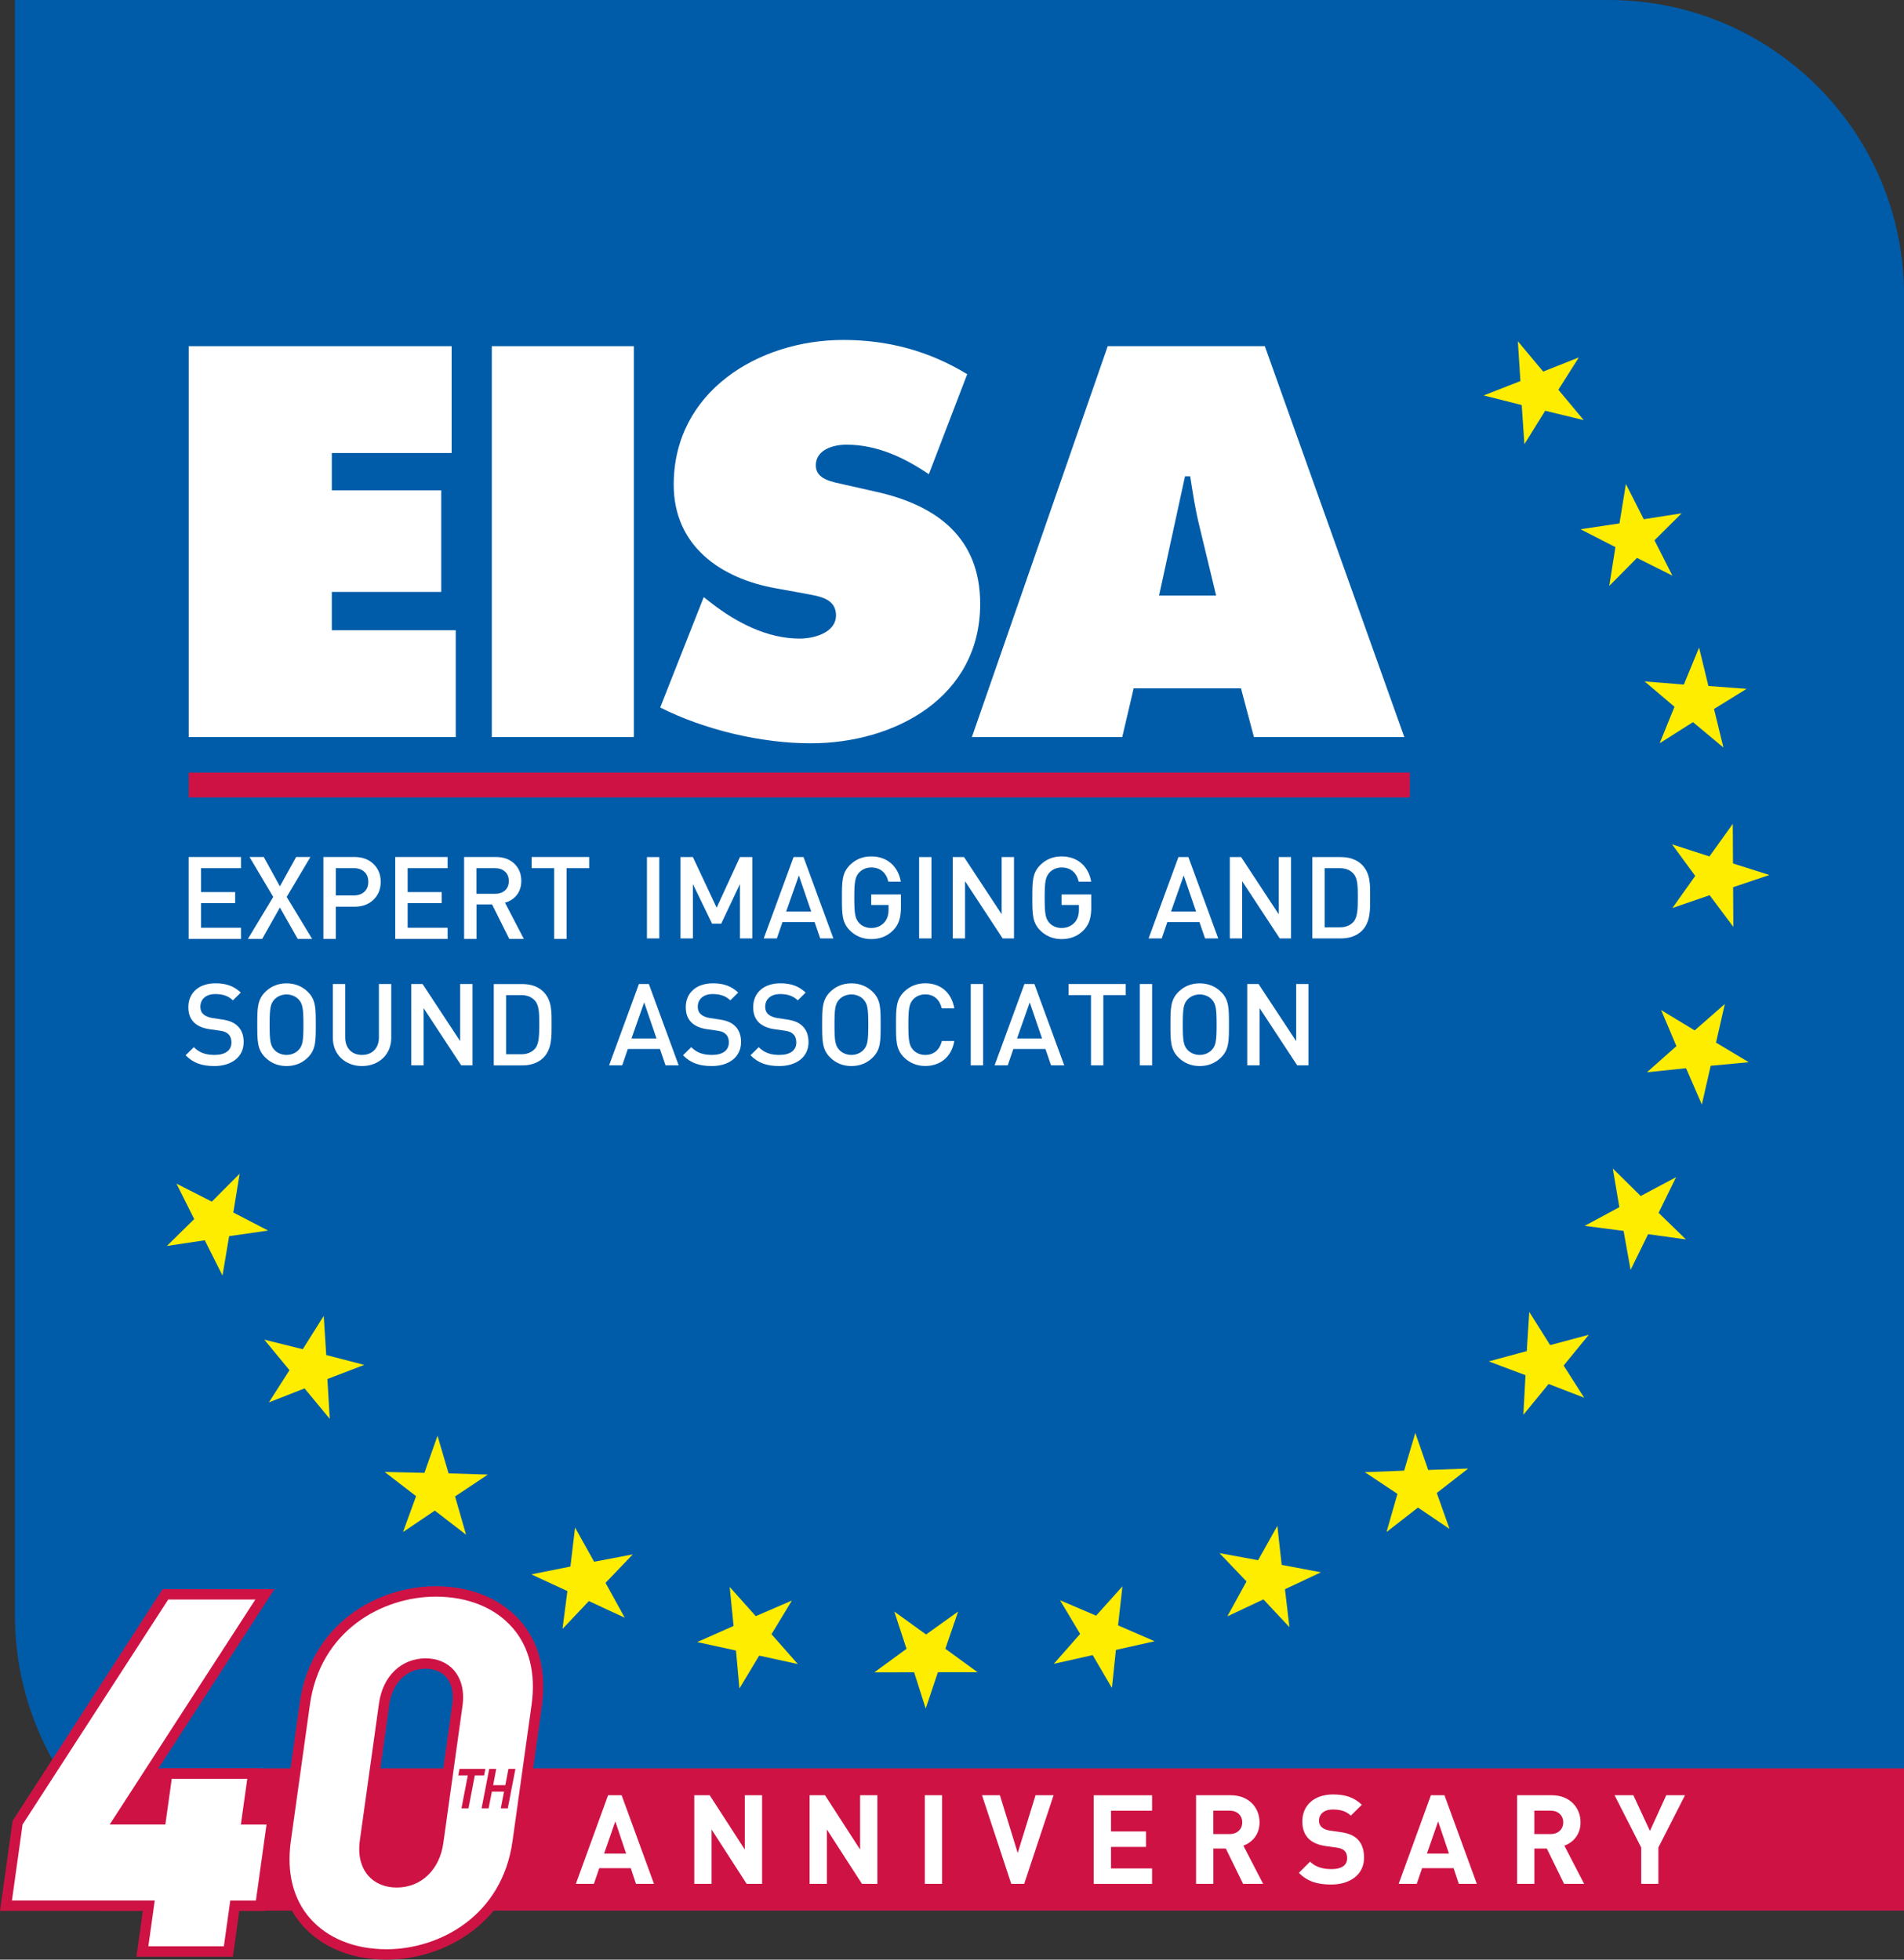 <?xml version="1.0" encoding="UTF-8"?><svg id="Laag_1" xmlns="http://www.w3.org/2000/svg" viewBox="0 0 550.68 566.87"><rect x="0" y="0" width="550.68" height="566.87" fill="#333333" stroke="none"/><defs><style>.cls-1{fill:#005ca9;}.cls-2{fill:#fff;}.cls-3{fill:#ffed00;}.cls-4{fill:#ce1344;}.cls-5{fill:none;stroke:#ce1344;stroke-miterlimit:12.92;stroke-width:3px;}</style></defs><path class="cls-1" d="m465.31,0c47.15,0,85.38,38.22,85.38,85.37v467.32s-460.99,0-460.99,0c-47.15,0-85.37-38.22-85.37-85.37V0h460.99Z"/><polygon class="cls-3" points="56.17 352.65 51.04 342.4 61.26 347.6 69.31 339.53 67.48 350.75 77.54 355.97 66.27 357.59 64.35 368.99 59.23 358.78 48.27 360.42 56.17 352.65 56.17 352.65"/><polygon class="cls-3" points="83.73 396.36 76.44 387.53 87.57 390.3 93.63 380.66 94.35 391.98 105.34 394.83 94.69 398.92 95.37 410.44 88.09 401.63 77.76 405.68 83.73 396.36 83.73 396.36"/><polygon class="cls-3" points="120.34 432.8 111.26 425.8 122.75 426.06 126.54 415.33 129.74 426.21 141.1 426.56 131.61 432.88 134.8 443.96 125.76 436.98 116.56 443.19 120.34 432.8 120.34 432.8"/><polygon class="cls-3" points="164.1 460.26 153.69 455.43 164.98 453.16 166.32 441.88 171.84 451.78 183.02 449.64 175.13 457.88 180.69 467.97 170.31 463.15 162.69 471.21 164.1 460.26 164.1 460.26"/><polygon class="cls-3" points="212.86 477.46 201.64 475.01 212.17 470.35 211.04 459.06 218.58 467.51 229.04 463 223.13 472.74 230.75 481.37 219.57 478.93 213.86 488.44 212.86 477.46 212.86 477.46"/><polygon class="cls-3" points="264.39 483.75 252.88 483.76 262.19 476.96 258.65 466.19 267.84 472.82 277.11 466.18 273.42 476.95 282.73 483.73 271.26 483.74 267.73 494.24 264.39 483.75 264.39 483.75"/><polygon class="cls-3" points="316.03 478.78 304.79 481.3 312.4 472.65 306.59 462.92 317.02 467.38 324.63 458.89 323.37 470.19 333.95 474.77 322.75 477.28 321.59 488.28 316.03 478.78 316.03 478.78"/><polygon class="cls-3" points="365.41 462.66 354.98 467.57 360.52 457.47 352.7 449.28 363.87 451.33 369.44 441.39 370.69 452.68 382.04 454.83 371.64 459.72 372.93 470.7 365.41 462.66 365.41 462.66"/><polygon class="cls-3" points="410.11 436.1 401.01 443.19 404.18 432.14 394.74 425.87 406.11 425.42 409.34 414.51 413.07 425.23 424.62 424.82 415.55 431.88 419.23 442.28 410.11 436.1 410.11 436.1"/><polygon class="cls-3" points="447.89 400.35 440.59 409.27 441.21 397.81 430.59 393.82 441.58 390.84 442.3 379.5 448.33 389.1 459.52 386.12 452.24 395.02 458.17 404.32 447.89 400.35 447.89 400.35"/><polygon class="cls-3" points="476.67 357.02 471.6 367.36 469.58 356.07 458.32 354.61 468.35 349.21 466.46 338.02 474.53 345.98 484.76 340.53 479.7 350.84 487.61 358.53 476.67 357.02 476.67 357.02"/><polygon class="cls-3" points="494.77 308.3 492.21 319.51 487.65 309.01 476.33 310.18 484.86 302.62 480.44 292.19 490.14 298.07 498.86 290.43 496.31 301.6 505.78 307.27 494.77 308.3 494.77 308.3"/><polygon class="cls-3" points="501.26 256.64 501.32 268.13 494.47 258.96 483.7 262.67 490.3 253.38 483.6 244.25 494.41 247.75 501.16 238.33 501.22 249.78 511.75 253.12 501.26 256.64 501.26 256.64"/><polygon class="cls-3" points="495.73 205.09 498.45 216.24 489.65 208.9 480.02 215 484.3 204.45 475.66 197.12 487.01 198.03 491.41 187.33 494.11 198.44 505.15 199.27 495.73 205.09 495.73 205.09"/><polygon class="cls-3" points="478.51 156.3 483.7 166.52 473.45 161.39 465.44 169.49 467.21 158.27 457.12 153.1 468.39 151.41 470.24 140.01 475.41 150.2 486.36 148.49 478.51 156.3 478.51 156.3"/><polygon class="cls-3" points="450.71 112.74 458.05 121.53 446.9 118.82 440.89 128.5 440.12 117.17 429.11 114.39 439.74 110.24 439 98.72 446.32 107.49 456.64 103.39 450.71 112.74 450.71 112.74"/><polygon class="cls-2" points="54.58 213.22 131.81 213.22 131.81 182.32 95.97 182.32 95.97 171.23 127.62 171.23 127.62 141.84 95.97 141.84 95.97 131.04 130.62 131.04 130.62 100.14 54.58 100.14 54.58 213.22 54.58 213.22"/><polygon class="cls-2" points="142.24 213.22 183.33 213.22 183.33 100.14 142.24 100.14 142.24 213.22 142.24 213.22"/><path class="cls-2" d="m190.96,204.67c12.75,6.45,29.24,10.35,43.49,10.35,24.44,0,49.04-13.35,49.04-40.34,0-19.2-12.6-28.5-29.99-32.4l-9.3-2.1c-3.15-.75-8.25-1.35-8.25-5.55,0-4.65,5.25-6,8.84-6,8.85,0,16.8,3.75,23.85,8.55l11.1-28.94c-11.1-6.75-22.95-9.9-35.85-9.9-24.59,0-49.04,15-49.04,41.85,0,17.69,13.5,27.14,29.54,29.99l8.25,1.5c3.75.75,9.15,1.2,9.15,6.3s-6.45,6.75-10.5,6.75c-9.45,0-18.3-4.65-25.65-10.35l-2.1-1.65-12.6,31.94h0Z"/><path class="cls-2" d="m327.88,199.12h31.04l3.75,14.1h43.49l-40.34-113.08h-45.44l-39.29,113.08h43.49l3.3-14.1h0Zm7.35-26.84l7.5-34.49h1.5c.75,4.8,1.5,9.74,2.7,14.54l4.8,19.95h-16.5Z"/><polygon class="cls-2" points="190.68 271.46 190.68 247.93 187.11 247.93 187.11 271.46 190.68 271.46 190.68 271.46"/><polygon class="cls-2" points="217.58 271.46 217.58 247.93 214.01 247.93 207.27 262.57 200.4 247.93 196.82 247.93 196.82 271.46 200.4 271.46 200.4 255.73 205.95 267.2 208.59 267.2 214.01 255.73 214.01 271.46 217.58 271.46 217.58 271.46"/><path class="cls-2" d="m241.03,271.46l-8.63-23.53h-2.88l-8.63,23.53h3.8l1.62-4.73h9.29l1.62,4.73h3.8Zm-6.41-7.77h-7.24l3.67-10.44,3.57,10.44h0Z"/><path class="cls-2" d="m260.57,262.34v-3.6h-8.6v3.04h5.02v1.32c0,1.52-.33,2.71-1.19,3.7-.93,1.06-2.28,1.65-3.83,1.65-1.39,0-2.64-.53-3.47-1.42-1.16-1.26-1.42-2.61-1.42-7.34s.26-6.05,1.42-7.3c.83-.89,2.08-1.45,3.47-1.45,2.64,0,4.36,1.52,4.96,4.1h3.6c-.66-4.03-3.57-7.3-8.56-7.3-2.51,0-4.56.89-6.18,2.51-2.31,2.31-2.28,4.92-2.28,9.45s-.03,7.14,2.28,9.45c1.62,1.62,3.74,2.51,6.18,2.51s4.69-.79,6.48-2.68c1.55-1.65,2.12-3.6,2.12-6.64h0Z"/><polygon class="cls-2" points="269.4 271.46 269.4 247.93 265.83 247.93 265.83 271.46 269.4 271.46 269.4 271.46"/><polygon class="cls-2" points="293.27 271.46 293.27 247.93 289.7 247.93 289.7 264.46 278.82 247.93 275.55 247.93 275.55 271.46 279.12 271.46 279.12 254.91 289.99 271.46 293.27 271.46 293.27 271.46"/><path class="cls-2" d="m315.61,262.34v-3.6h-8.59v3.04h5.03v1.32c0,1.52-.33,2.71-1.19,3.7-.92,1.06-2.28,1.65-3.83,1.65-1.39,0-2.64-.53-3.47-1.42-1.16-1.26-1.42-2.61-1.42-7.34s.27-6.05,1.42-7.3c.83-.89,2.08-1.45,3.47-1.45,2.65,0,4.36,1.52,4.96,4.1h3.6c-.66-4.03-3.57-7.3-8.56-7.3-2.51,0-4.56.89-6.18,2.51-2.31,2.31-2.28,4.92-2.28,9.45s-.03,7.14,2.28,9.45c1.62,1.62,3.74,2.51,6.18,2.51s4.7-.79,6.48-2.68c1.55-1.65,2.11-3.6,2.11-6.64h0Z"/><path class="cls-2" d="m352.34,271.46l-8.63-23.53h-2.88l-8.63,23.53h3.8l1.62-4.73h9.29l1.62,4.73h3.8Zm-6.41-7.77h-7.24l3.67-10.44,3.57,10.44h0Z"/><polygon class="cls-2" points="373.4 271.46 373.4 247.93 369.83 247.93 369.83 264.46 358.96 247.93 355.69 247.93 355.69 271.46 359.26 271.46 359.26 254.91 370.13 271.46 373.4 271.46 373.4 271.46"/><path class="cls-2" d="m396.28,259.53c0-3.4.16-6.84-2.38-9.39-1.49-1.49-3.64-2.21-6.08-2.21h-8.26v23.53h8.26c2.45,0,4.59-.73,6.08-2.22,2.54-2.54,2.38-6.31,2.38-9.71h0Zm-3.57,0c0,3.24-.03,5.78-1.26,7.14-.99,1.09-2.31,1.59-4,1.59h-4.33v-17.12h4.33c1.69,0,3.01.5,4,1.59,1.22,1.35,1.26,3.57,1.26,6.81h0Z"/><path class="cls-2" d="m196.29,308.18l-8.63-23.53h-2.87l-8.63,23.53h3.8l1.62-4.73h9.29l1.62,4.73h3.8Zm-6.41-7.77h-7.24l3.67-10.44,3.57,10.44h0Z"/><path class="cls-2" d="m214.34,301.47c0-2.02-.63-3.7-1.92-4.82-.99-.89-2.22-1.42-4.4-1.75l-2.68-.4c-1.09-.16-2.05-.56-2.64-1.09-.63-.56-.89-1.32-.89-2.18,0-2.08,1.52-3.67,4.3-3.67,1.98,0,3.67.43,5.12,1.82l2.28-2.25c-2.02-1.88-4.2-2.68-7.3-2.68-4.89,0-7.87,2.81-7.87,6.91,0,1.92.56,3.4,1.72,4.49,1.02.96,2.54,1.62,4.46,1.88l2.78.4c1.39.2,1.98.43,2.58.99.63.56.92,1.42.92,2.45,0,2.28-1.78,3.6-4.86,3.6-2.41,0-4.3-.53-6.02-2.25l-2.38,2.35c2.25,2.28,4.79,3.11,8.33,3.11,4.92,0,8.46-2.58,8.46-6.91h0Z"/><path class="cls-2" d="m233.84,301.47c0-2.02-.63-3.7-1.92-4.82-.99-.89-2.21-1.42-4.4-1.75l-2.68-.4c-1.09-.16-2.05-.56-2.64-1.09-.63-.56-.89-1.32-.89-2.18,0-2.08,1.52-3.67,4.3-3.67,1.98,0,3.67.43,5.12,1.82l2.28-2.25c-2.02-1.88-4.2-2.68-7.3-2.68-4.89,0-7.87,2.81-7.87,6.91,0,1.92.56,3.4,1.72,4.49,1.02.96,2.55,1.62,4.46,1.88l2.78.4c1.39.2,1.98.43,2.58.99.63.56.93,1.42.93,2.45,0,2.28-1.79,3.6-4.86,3.6-2.41,0-4.3-.53-6.01-2.25l-2.38,2.35c2.25,2.28,4.79,3.11,8.33,3.11,4.93,0,8.46-2.58,8.46-6.91h0Z"/><path class="cls-2" d="m254.7,296.42c0-4.53.07-7.14-2.25-9.45-1.62-1.62-3.7-2.51-6.21-2.51s-4.56.89-6.18,2.51c-2.31,2.31-2.28,4.92-2.28,9.45s-.03,7.14,2.28,9.45c1.62,1.62,3.67,2.51,6.18,2.51s4.59-.89,6.21-2.51c2.31-2.32,2.25-4.92,2.25-9.45h0Zm-3.57,0c0,4.72-.23,6.05-1.39,7.3-.83.89-2.12,1.45-3.5,1.45s-2.68-.56-3.5-1.45c-1.16-1.26-1.39-2.58-1.39-7.3s.23-6.05,1.39-7.3c.83-.89,2.11-1.45,3.5-1.45s2.68.56,3.5,1.45c1.16,1.26,1.39,2.58,1.39,7.3h0Z"/><path class="cls-2" d="m276,301.14h-3.6c-.56,2.38-2.18,4.03-4.79,4.03-1.39,0-2.65-.53-3.47-1.42-1.16-1.26-1.42-2.61-1.42-7.34s.26-6.08,1.42-7.34c.82-.89,2.08-1.42,3.47-1.42,2.61,0,4.2,1.65,4.76,4.03h3.64c-.83-4.69-4.07-7.24-8.4-7.24-2.45,0-4.56.89-6.18,2.51-2.31,2.31-2.28,4.92-2.28,9.45s-.03,7.14,2.28,9.45c1.62,1.62,3.74,2.51,6.18,2.51,4.26,0,7.6-2.54,8.4-7.24h0Z"/><polygon class="cls-2" points="284.33 308.18 284.33 284.65 280.76 284.65 280.76 308.18 284.33 308.18 284.33 308.18"/><path class="cls-2" d="m307.8,308.18l-8.63-23.53h-2.88l-8.63,23.53h3.8l1.62-4.73h9.29l1.62,4.73h3.8Zm-6.41-7.77h-7.24l3.67-10.44,3.57,10.44h0Z"/><polygon class="cls-2" points="325.59 287.86 325.59 284.65 309.06 284.65 309.06 287.86 315.54 287.86 315.54 308.18 319.11 308.18 319.11 287.86 325.59 287.86 325.59 287.86"/><polygon class="cls-2" points="333.22 308.18 333.22 284.65 329.65 284.65 329.65 308.18 333.22 308.18 333.22 308.18"/><path class="cls-2" d="m355.44,296.42c0-4.53.07-7.14-2.25-9.45-1.62-1.62-3.7-2.51-6.21-2.51s-4.56.89-6.18,2.51c-2.31,2.31-2.28,4.92-2.28,9.45s-.03,7.14,2.28,9.45c1.62,1.62,3.67,2.51,6.18,2.51s4.59-.89,6.21-2.51c2.31-2.32,2.25-4.92,2.25-9.45h0Zm-3.57,0c0,4.72-.23,6.05-1.39,7.3-.83.89-2.12,1.45-3.5,1.45s-2.68-.56-3.5-1.45c-1.16-1.26-1.39-2.58-1.39-7.3s.23-6.05,1.39-7.3c.83-.89,2.11-1.45,3.5-1.45s2.68.56,3.5,1.45c1.16,1.26,1.39,2.58,1.39,7.3h0Z"/><polygon class="cls-2" points="378.45 308.18 378.45 284.65 374.88 284.65 374.88 301.17 364 284.65 360.73 284.65 360.73 308.18 364.3 308.18 364.3 291.62 375.18 308.18 378.45 308.18 378.45 308.18"/><path class="cls-2" d="m70.48,301.47c0-2.02-.63-3.7-1.92-4.82-.99-.89-2.22-1.42-4.4-1.75l-2.68-.4c-1.09-.16-2.05-.56-2.64-1.09-.63-.56-.89-1.32-.89-2.18,0-2.08,1.52-3.67,4.3-3.67,1.98,0,3.67.43,5.12,1.82l2.28-2.25c-2.02-1.88-4.2-2.68-7.31-2.68-4.89,0-7.87,2.81-7.87,6.91,0,1.92.56,3.4,1.72,4.49,1.02.96,2.54,1.62,4.46,1.88l2.78.4c1.39.2,1.98.43,2.58.99.63.56.93,1.42.93,2.45,0,2.28-1.78,3.6-4.86,3.6-2.41,0-4.3-.53-6.02-2.25l-2.38,2.35c2.25,2.28,4.79,3.11,8.33,3.11,4.92,0,8.46-2.58,8.46-6.91h0Z"/><path class="cls-2" d="m91.33,296.42c0-4.53.07-7.14-2.25-9.45-1.62-1.62-3.7-2.51-6.21-2.51s-4.56.89-6.18,2.51c-2.31,2.31-2.28,4.92-2.28,9.45s-.03,7.14,2.28,9.45c1.62,1.62,3.67,2.51,6.18,2.51s4.59-.89,6.21-2.51c2.31-2.32,2.25-4.92,2.25-9.45h0Zm-3.57,0c0,4.72-.23,6.05-1.39,7.3-.83.89-2.12,1.45-3.5,1.45s-2.68-.56-3.5-1.45c-1.16-1.26-1.39-2.58-1.39-7.3s.23-6.05,1.39-7.3c.83-.89,2.12-1.45,3.5-1.45s2.68.56,3.5,1.45c1.16,1.26,1.39,2.58,1.39,7.3h0Z"/><path class="cls-2" d="m113.16,300.25v-15.6h-3.57v15.43c0,3.14-1.95,5.09-4.89,5.09s-4.86-1.95-4.86-5.09v-15.43h-3.57v15.6c0,4.86,3.64,8.13,8.43,8.13s8.46-3.27,8.46-8.13h0Z"/><polygon class="cls-2" points="136.66 308.18 136.66 284.65 133.09 284.65 133.09 301.17 122.21 284.65 118.94 284.65 118.94 308.18 122.51 308.18 122.51 291.62 133.39 308.18 136.66 308.18 136.66 308.18"/><path class="cls-2" d="m159.53,296.25c0-3.4.16-6.84-2.38-9.38-1.49-1.49-3.64-2.21-6.08-2.21h-8.26v23.53h8.26c2.45,0,4.59-.73,6.08-2.21,2.54-2.55,2.38-6.31,2.38-9.72h0Zm-3.57,0c0,3.24-.03,5.78-1.26,7.14-.99,1.09-2.31,1.59-4,1.59h-4.33v-17.12h4.33c1.69,0,3.01.5,4,1.59,1.22,1.35,1.26,3.57,1.26,6.81h0Z"/><polygon class="cls-4" points="54.58 223.49 407.76 223.49 407.76 230.68 54.58 230.68 54.58 223.49 54.58 223.49"/><polygon class="cls-2" points="69.7 271.61 54.56 271.61 54.56 247.91 69.7 247.91 69.7 251.14 58.15 251.14 58.15 258.06 68.01 258.06 68.01 261.25 58.15 261.25 58.15 268.38 69.7 268.38 69.7 271.61 69.7 271.61"/><polygon class="cls-2" points="90.28 271.61 86.11 271.61 80.95 262.52 75.83 271.61 71.7 271.61 79.02 259.46 72.17 247.91 76.29 247.91 80.95 256.4 85.65 247.91 89.78 247.91 82.92 259.46 90.28 271.61 90.28 271.61"/><path class="cls-2" d="m108.03,249.94c1.39,1.35,2.08,3.07,2.08,5.16s-.69,3.81-2.08,5.16c-1.39,1.35-3.22,2.03-5.51,2.03h-5.39v9.32h-3.6v-23.7h8.99c2.29,0,4.12.67,5.51,2.03h0Zm-1.51,5.16c0-1.24-.38-2.21-1.15-2.91-.76-.7-1.78-1.05-3.04-1.05h-5.19v7.89h5.19c1.26,0,2.28-.35,3.04-1.05.77-.7,1.15-1.66,1.15-2.88h0Z"/><polygon class="cls-2" points="129.46 271.61 114.31 271.61 114.31 247.91 129.46 247.91 129.46 251.14 117.9 251.14 117.9 258.06 127.76 258.06 127.76 261.25 117.9 261.25 117.9 268.38 129.46 268.38 129.46 271.61 129.46 271.61"/><path class="cls-2" d="m151.49,271.61h-4.19l-4.99-9.99h-4.49v9.99h-3.59v-23.7h9.19c2.22,0,4,.64,5.34,1.93,1.34,1.29,2.01,2.95,2.01,4.99,0,1.62-.44,2.98-1.31,4.08-.88,1.1-2.01,1.84-3.41,2.21l5.46,10.49h0Zm-5.43-14.03c.73-.66,1.1-1.56,1.1-2.71s-.36-2.07-1.1-2.73c-.73-.67-1.71-1-2.93-1h-5.33v7.42h5.33c1.22,0,2.2-.33,2.93-.98h0Z"/><polygon class="cls-2" points="170.4 251.14 163.88 251.14 163.88 271.61 160.28 271.61 160.28 251.14 153.76 251.14 153.76 247.91 170.4 247.91 170.4 251.14 170.4 251.14"/><polygon class="cls-4" points="29.17 511.56 29.17 552.7 550.68 552.7 550.68 511.56 29.17 511.56 29.17 511.56"/><path class="cls-2" d="m189.15,544.95l-9.36-25.63h-3.92l-9.32,25.63h5.22l1.55-4.54h9.11l1.51,4.54h5.22Zm-8.06-8.75h-6.37l3.24-9.32,3.13,9.32h0Zm39.32,8.75v-25.63h-5v15.7l-10.15-15.7h-4.46v25.63h5v-15.73l10.15,15.73h4.46Zm33.35,0v-25.63h-5v15.7l-10.15-15.7h-4.46v25.63h5v-15.73l10.15,15.73h4.46Zm18.72,0v-25.63h-5v25.63h5Zm32.24-25.63h-5.22l-5.15,16.7-5.15-16.7h-5.18l8.46,25.63h3.74l8.5-25.63h0Zm28.49,25.63v-4.46h-11.88v-6.23h10.12v-4.46h-10.12v-6.01h11.88v-4.46h-16.88v25.63h16.88Zm32.12,0l-5.72-11.05c2.48-.9,4.68-3.13,4.68-6.73,0-4.28-3.1-7.85-8.32-7.85h-10.04v25.63h5v-10.22h3.6l5,10.22h5.8Zm-6.05-17.78c0,1.98-1.44,3.38-3.64,3.38h-4.72v-6.77h4.72c2.2,0,3.64,1.4,3.64,3.38h0Zm35.24,10.22c0-2.27-.61-4.14-1.98-5.44-1.08-1.01-2.56-1.66-4.9-1.98l-3.02-.43c-1.04-.14-1.87-.54-2.38-1.01-.54-.5-.76-1.19-.76-1.84,0-1.76,1.3-3.24,3.96-3.24,1.69,0,3.64.22,5.26,1.76l3.17-3.13c-2.2-2.12-4.75-2.99-8.28-2.99-5.54,0-8.93,3.2-8.93,7.78,0,2.16.61,3.82,1.84,5.04,1.15,1.12,2.77,1.8,4.97,2.12l3.1.43c1.19.18,1.76.43,2.27.9.54.5.79,1.26.79,2.16,0,2.05-1.58,3.17-4.54,3.17-2.38,0-4.57-.54-6.19-2.16l-3.24,3.24c2.52,2.56,5.47,3.38,9.36,3.38,5.36,0,9.5-2.81,9.5-7.78h0Zm32.61,7.56l-9.36-25.63h-3.92l-9.32,25.63h5.22l1.55-4.54h9.11l1.51,4.54h5.22Zm-8.06-8.75h-6.37l3.24-9.32,3.13,9.32h0Zm39.1,8.75l-5.72-11.05c2.48-.9,4.68-3.13,4.68-6.73,0-4.28-3.1-7.85-8.32-7.85h-10.04v25.63h5v-10.22h3.6l5,10.22h5.8Zm-6.05-17.78c0,1.98-1.44,3.38-3.64,3.38h-4.72v-6.77h4.72c2.2,0,3.64,1.4,3.64,3.38h0Zm35.24-7.85h-5.44l-4.72,10.33-4.79-10.33h-5.44l7.7,15.12v10.51h4.97v-10.51l7.7-15.12h0Z"/><path class="cls-2" d="m75.5,549.99l3.07-21.98.24-1.71h-7.42c.54-3.85,1.07-7.69,1.61-11.54l.24-1.71h-24.87l-.18,1.29c-.56,3.98-1.11,7.97-1.67,11.95h-12.04c13.54-20.92,27.09-41.85,40.63-62.77l1.5-2.32h-28.77l-.44.68-42.13,65.09-.18.28-.05.33-3.07,21.98-.24,1.71h41.3c-.54,3.85-1.07,7.69-1.61,11.54l-.24,1.71h24.87l.18-1.29c.56-3.98,1.11-7.97,1.67-11.95h7.42l.18-1.29h0Zm74.22-17.19l5.51-39.45c1.32-9.43-.71-17.54-5.85-23.45-5.35-6.15-13.63-9.53-23.33-9.53-16.07,0-34.79,10.19-37.91,32.57l-5.51,39.45c-1.32,9.43.71,17.54,5.85,23.45,5.35,6.15,13.63,9.53,23.33,9.53,16.07,0,34.79-10.19,37.91-32.57h0Zm-22.98.14c-.98,7.03-5.7,11.58-12.02,11.58-2.93,0-5.46-1.04-7.11-2.94-1.3-1.5-2.71-4.28-2.04-9.05l5.53-39.59c.99-7.12,5.72-11.72,12.04-11.72,2.89,0,5.39,1.05,7.04,2.95,1.32,1.52,2.76,4.35,2.09,9.18l-5.53,39.59h0Z"/><path class="cls-5" d="m75.5,549.99l3.07-21.98.24-1.71h-7.42c.54-3.85,1.07-7.69,1.61-11.54l.24-1.71h-24.87l-.18,1.29c-.56,3.98-1.11,7.97-1.67,11.95h-12.04c13.54-20.92,27.09-41.85,40.63-62.77l1.5-2.32h-28.77l-.44.68-42.13,65.09-.18.28-.05.33-3.07,21.98-.24,1.71h41.3c-.54,3.85-1.07,7.69-1.61,11.54l-.24,1.71h24.87l.18-1.29c.56-3.98,1.11-7.97,1.67-11.95h7.42l.18-1.29h0Zm74.22-17.19l5.51-39.45c1.32-9.43-.71-17.54-5.85-23.45-5.35-6.15-13.63-9.53-23.33-9.53-16.07,0-34.79,10.19-37.91,32.57l-5.51,39.45c-1.32,9.43.71,17.54,5.85,23.45,5.35,6.15,13.63,9.53,23.33,9.53,16.07,0,34.79-10.19,37.91-32.57h0Zm-22.98.14c-.98,7.03-5.7,11.58-12.02,11.58-2.93,0-5.46-1.04-7.11-2.94-1.3-1.5-2.71-4.28-2.04-9.05l5.53-39.59c.99-7.12,5.72-11.72,12.04-11.72,2.89,0,5.39,1.05,7.04,2.95,1.32,1.52,2.76,4.35,2.09,9.18l-5.53,39.59h0Z"/><path class="cls-4" d="m140.36,511.71h-7.46l-.35,1.87h2.75l-1.83,9.52h2.03l1.83-9.52h2.69l.35-1.87h0Zm8.71,0h-2.03l-.89,4.7h-3.52l.89-4.7h-2.03l-2.2,11.39h2.03l.94-4.83h3.52l-.94,4.83h2.03l2.2-11.39h0Z"/></svg>